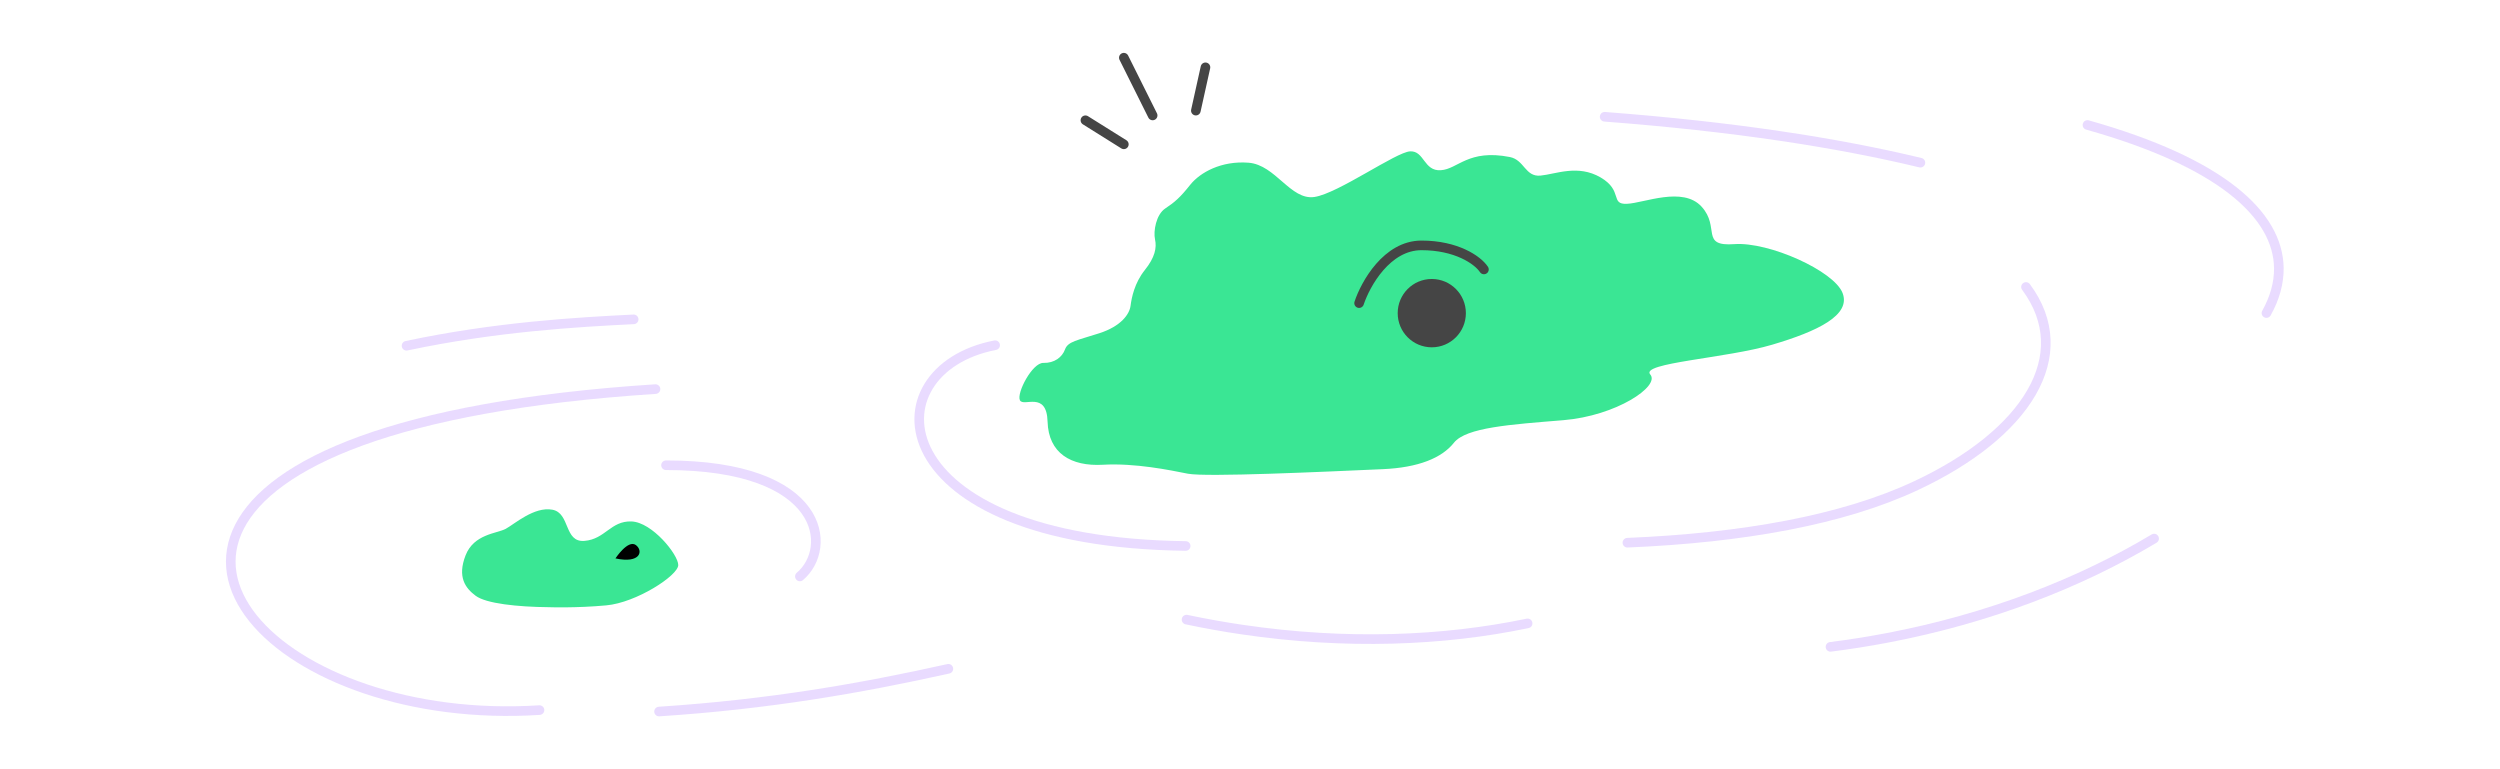 <svg width="260" height="80" viewBox="0 0 260 80" fill="none" xmlns="http://www.w3.org/2000/svg">
<path d="M224.027 56.012C216.327 60.626 206.859 64.33 196.203 66.352C194.296 66.713 192.348 67.023 190.371 67.273" stroke="#B585FF" stroke-opacity="0.3" stroke-miterlimit="10" stroke-linecap="round"/>
<path d="M158.872 64.831C150.094 66.672 139.937 67.063 129.211 65.481C127.294 65.201 125.346 64.851 123.399 64.44" stroke="#B585FF" stroke-opacity="0.3" stroke-miterlimit="10" stroke-linecap="round"/>
<path d="M217.096 12.998C230.947 16.892 236.92 22.317 237 27.863C237.019 29.424 236.58 31.006 235.711 32.558" stroke="#B585FF" stroke-opacity="0.3" stroke-miterlimit="10" stroke-linecap="round"/>
<path d="M42.279 35.958C51.523 33.994 59.943 33.507 65.901 33.212" stroke="#B585FF" stroke-opacity="0.3" stroke-miterlimit="10" stroke-linecap="round"/>
<path d="M210.704 29.845C215.978 36.952 210.764 45.121 199.27 50.506C191.63 54.09 181.203 55.942 169.249 56.442" stroke="#B585FF" stroke-opacity="0.3" stroke-miterlimit="10" stroke-linecap="round"/>
<path d="M166.884 12.144C180.158 13.157 191.008 14.818 199.722 16.919" stroke="#B585FF" stroke-opacity="0.3" stroke-miterlimit="10" stroke-linecap="round"/>
<path d="M56.108 73.85C29.323 75.582 9.639 56.012 37.572 45.851C44.573 43.309 54.56 41.347 68.172 40.466" stroke="#B585FF" stroke-opacity="0.3" stroke-miterlimit="10" stroke-linecap="round"/>
<path d="M98.631 69.555C89.543 71.578 80.016 73.249 68.541 74" stroke="#B585FF" stroke-opacity="0.3" stroke-miterlimit="10" stroke-linecap="round"/>
<path d="M69.266 48.385C85.834 48.385 86.673 57.014 83.187 59.947" stroke="#B585FF" stroke-opacity="0.3" stroke-miterlimit="10" stroke-linecap="round"/>
<path d="M103.495 35.901C90.322 38.454 91.541 56.382 123.309 56.782" stroke="#B585FF" stroke-opacity="0.3" stroke-miterlimit="10" stroke-linecap="round"/>
<path d="M57.126 63.149C53.78 63.119 50.545 62.769 49.466 61.958C48.388 61.157 47.549 60.006 48.417 57.763C49.286 55.531 51.673 55.491 52.592 55.001C53.501 54.51 55.558 52.658 57.446 53.009C59.323 53.359 58.634 56.432 60.791 56.252C62.948 56.072 63.508 54.16 65.665 54.23C67.822 54.3 70.538 57.683 70.538 58.764C70.538 59.846 66.184 62.678 63.048 62.959C59.912 63.249 57.126 63.149 57.126 63.149Z" fill="#3AE694"/>
<path d="M143.792 48.794C137.66 49.065 125.396 49.635 123.539 49.265C121.681 48.894 118.056 48.144 114.71 48.334C111.365 48.524 109.048 47.123 108.948 43.859C108.858 40.596 106.441 42.368 106.072 41.627C105.702 40.886 107.36 37.713 108.508 37.743C109.657 37.773 110.466 37.152 110.765 36.331C111.065 35.511 112.024 35.401 114.321 34.66C116.618 33.919 117.467 32.658 117.577 31.807C117.686 30.956 117.986 29.434 119.055 28.093C120.123 26.762 120.313 25.761 120.123 24.9C119.933 24.049 120.233 22.307 121.192 21.677C122.151 21.046 122.75 20.525 123.778 19.224C124.817 17.923 127.034 16.701 129.85 16.922C132.667 17.142 134.215 20.856 136.701 20.485C139.178 20.115 145.18 15.81 146.658 15.74C148.136 15.67 148.066 17.823 149.844 17.702C151.622 17.592 152.69 15.48 157.025 16.331C158.543 16.631 158.613 18.413 160.21 18.263C161.798 18.113 164.095 17.072 166.462 18.453C168.829 19.835 167.421 21.276 169.199 21.196C170.976 21.126 175.011 19.344 176.968 21.496C178.926 23.648 176.779 25.651 180.374 25.39C183.969 25.13 190.74 28.173 191.629 30.476C192.518 32.778 189.042 34.45 184.299 35.851C179.565 37.262 170.567 37.733 171.625 38.944C172.684 40.155 168.09 43.249 162.587 43.699C157.085 44.15 152.491 44.45 151.212 46.041C149.954 47.633 147.507 48.634 143.792 48.794Z" fill="#3AE694"/>
<path d="M141.346 31.525C142.011 29.523 144.242 25.519 147.837 25.519C151.432 25.519 153.663 27.02 154.329 28.021" stroke="#454545" stroke-linecap="round"/>
<path d="M148.905 36.121C150.863 36.121 152.451 34.53 152.451 32.568C152.451 30.605 150.863 29.014 148.905 29.014C146.947 29.014 145.36 30.605 145.36 32.568C145.36 34.53 146.947 36.121 148.905 36.121Z" fill="#454545"/>
<path d="M64.007 58.074C64.007 58.074 65.305 56.092 66.124 56.682C66.933 57.283 66.613 58.644 64.007 58.074Z" fill="black"/>
<path d="M119.875 12.006L116.879 6" stroke="#454545" stroke-linecap="round"/>
<path d="M116.879 15.009L112.884 12.507" stroke="#454545" stroke-linecap="round"/>
<path d="M124.369 11.506L125.368 7.001" stroke="#454545" stroke-linecap="round"/>
</svg>
